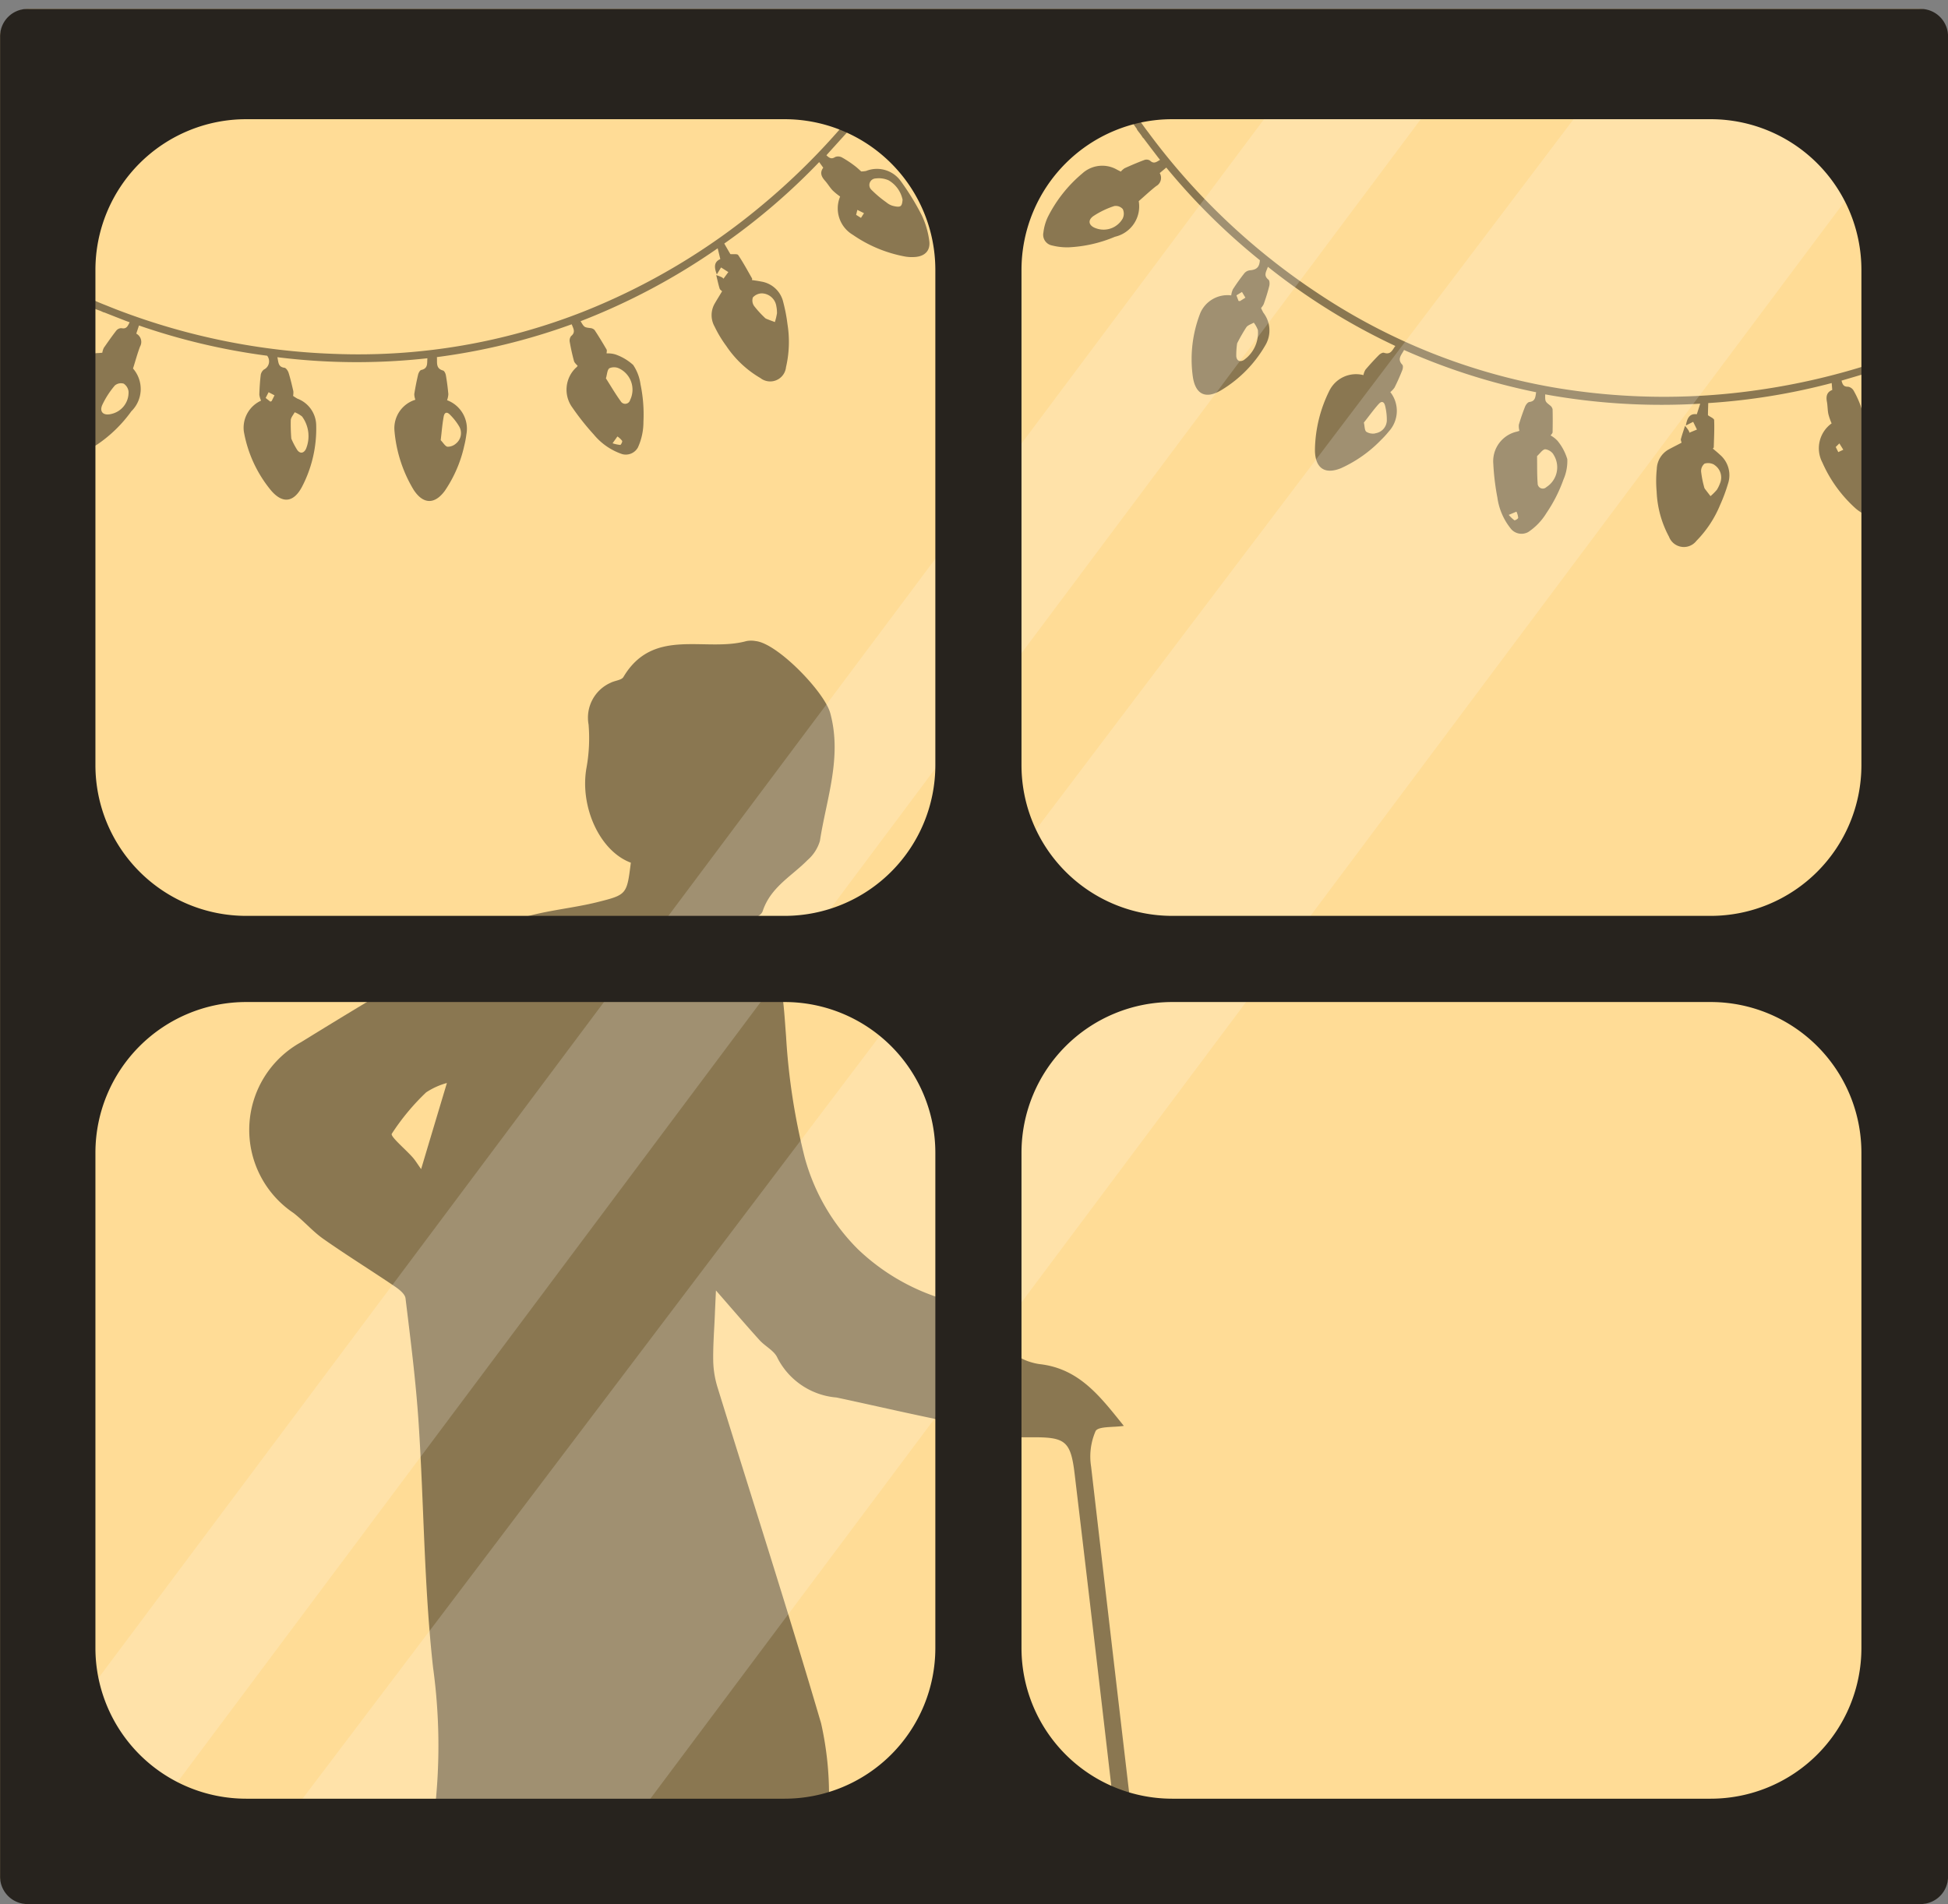 <svg xmlns="http://www.w3.org/2000/svg" xmlns:xlink="http://www.w3.org/1999/xlink" width="92.172" height="90.108" viewBox="0 0 92.172 90.108">
  <rect x="0" y="0" width="92.172" height="90.108" fill="#808080" stroke="none"/>
  <defs>
    <clipPath id="clip-path">
      <rect id="Rectangle_467" data-name="Rectangle 467" width="91" height="90" transform="translate(0.23 -0.421)" fill="#fff" stroke="#707070" stroke-width="1"/>
    </clipPath>
  </defs>
  <g id="Composant_1_8" data-name="Composant 1 8" transform="translate(0 0.421)">
    <rect id="Rectangle_84" data-name="Rectangle 84" width="92.172" height="89.687" rx="1.376" transform="translate(0 0)" fill="#ffdc96"/>
    <g id="Groupe_de_masques_20" data-name="Groupe de masques 20" clip-path="url(#clip-path)">
      <g id="Groupe_720" data-name="Groupe 720">
        <path id="Tracé_1011" data-name="Tracé 1011" d="M1131.467,474.857a12.049,12.049,0,0,0-.995-1.622,1.387,1.387,0,0,0-1.645-.484,1.332,1.332,0,0,1-.23.023c-.11-.1-.216-.2-.333-.285a4.9,4.9,0,0,0-.572-.375.386.386,0,0,0-.324-.025c-.177.119-.282.048-.418-.082.335-.371.665-.736.995-1.1.04-.045.078-.092.116-.138h0l.017-.021c.036-.044.072-.089.109-.13.007-.007,0-.014.01-.021.192-.23.375-.467.55-.709-.112-.043-.222-.089-.332-.14-.179.246-.366.487-.564.718a32.147,32.147,0,0,1-4.007,3.955,31.029,31.029,0,0,1-8.335,4.964,29.018,29.018,0,0,1-11.853,2.022,31.739,31.739,0,0,1-10.2-2.063c-.214-.081-.426-.168-.637-.252a11.833,11.833,0,0,1-2.849-1.6c-.018.119-.041.235-.065.352a12.311,12.311,0,0,0,2.394,1.4c.008.006.013.021.022.024.087.038.179.069.267.1.062.025.118.057.182.081l0-.008c.34.135.678.268,1.019.4.058.023.118.043.194.071-.088.163-.137.333-.386.279a.309.309,0,0,0-.242.109c-.209.266-.4.543-.595.822a.843.843,0,0,0-.072.232l-.195.015a1.4,1.4,0,0,0-1.314,1.011,6.457,6.457,0,0,0-.317,2.6,2.382,2.382,0,0,0,.206.743.515.515,0,0,0,.665.306,2.877,2.877,0,0,0,.729-.342,6.4,6.4,0,0,0,1.6-1.563,1.473,1.473,0,0,0,.08-2.023c.118-.376.209-.713.332-1.039a.444.444,0,0,0-.178-.613l.128-.385a30.678,30.678,0,0,0,6.065,1.431.432.432,0,0,1-.153.654.407.407,0,0,0-.15.248c-.038.312-.058.627-.067.94a.954.954,0,0,0,.082.284,1.407,1.407,0,0,0-.815,1.461,6.014,6.014,0,0,0,1.277,2.777c.546.647,1.077.591,1.475-.162a5.939,5.939,0,0,0,.67-2.958,1.37,1.37,0,0,0-.883-1.211,2.039,2.039,0,0,1-.209-.133.824.824,0,0,0,.011-.224c-.067-.292-.135-.583-.224-.869-.03-.093-.119-.228-.194-.237-.315-.039-.279-.274-.338-.5a30.373,30.373,0,0,0,7.1.05c-.023.23.043.481-.289.553-.065.014-.13.136-.15.219q-.109.459-.182.925a.814.814,0,0,0,.052.266,1.408,1.408,0,0,0-.99,1.461,6.464,6.464,0,0,0,.882,2.759l.024.04c.447.688.993.71,1.478.049a6.12,6.12,0,0,0,.918-2.129,4.412,4.412,0,0,0,.1-.53,1.442,1.442,0,0,0-.912-1.628,1.007,1.007,0,0,0,.06-.288q-.04-.448-.116-.889c-.014-.084-.072-.21-.133-.227-.359-.1-.271-.374-.292-.636a29.966,29.966,0,0,0,6.378-1.553c.075.2.2.375-.032.561a.351.351,0,0,0-.06.279c.052.3.119.6.2.9.024.087.114.155.174.231l-.07.08,0-.007a1.436,1.436,0,0,0-.173,1.908,11.875,11.875,0,0,0,1,1.259,2.984,2.984,0,0,0,1.346.932.654.654,0,0,0,.746-.31,2.9,2.9,0,0,0,.263-1.22,6.962,6.962,0,0,0-.137-1.764,2.17,2.17,0,0,0-.348-.924,2.447,2.447,0,0,0-.846-.5,1.277,1.277,0,0,0-.412-.047c0-.062.024-.136,0-.183-.182-.311-.369-.621-.568-.922a.312.312,0,0,0-.2-.093c-.288-.038-.289-.033-.462-.326a30.881,30.881,0,0,0,6.486-3.45c.046.188.083.337.124.51-.3.135-.3.381-.164.725l.2-.329.344.219-.229.312a.44.44,0,0,0-.062-.057,1.675,1.675,0,0,0-.282-.111c.061.247.1.443.161.636.014.05.076.087.116.129-.118.2-.239.391-.354.59a1.1,1.1,0,0,0,0,1.081,5.638,5.638,0,0,0,.552.916,4.924,4.924,0,0,0,1.616,1.52.752.752,0,0,0,1.211-.516,5.288,5.288,0,0,0,.07-2.032,7.766,7.766,0,0,0-.2-1.042,1.273,1.273,0,0,0-1.047-.978c-.144-.031-.291-.048-.436-.072,0-.023.02-.054.01-.069-.215-.375-.419-.756-.66-1.113-.043-.065-.233-.031-.37-.044-.086-.147-.179-.309-.288-.5a30.459,30.459,0,0,0,4.49-3.855c.072.1.129.177.193.266-.17.226-.093.419.077.609.13.146.231.319.363.462a3.112,3.112,0,0,0,.359.293,1.452,1.452,0,0,0,.6,1.811,6.363,6.363,0,0,0,2.486,1.031,1.913,1.913,0,0,0,.446.02c.484-.03.758-.311.682-.788A4.033,4.033,0,0,0,1131.467,474.857Zm-38.354,9.394c-.367.091-.574-.093-.424-.432a4.153,4.153,0,0,1,.594-.917.454.454,0,0,1,.418-.086.525.525,0,0,1,.229.369A1.039,1.039,0,0,1,1093.113,484.251Zm7.588-.609-.062.026-.221-.174c.046-.091.093-.182.139-.272l.28.147Zm1.091.529a1.344,1.344,0,0,1,.349.2,1.575,1.575,0,0,1,.182,1.539c-.1.2-.27.234-.406.052a3.6,3.6,0,0,1-.285-.544,8.234,8.234,0,0,1-.026-.871C1101.613,484.415,1101.726,484.295,1101.792,484.171Zm7.052.194c.039-.2.16-.224.3-.075a2.778,2.778,0,0,1,.431.552.631.631,0,0,1-.142.8.594.594,0,0,1-.408.16c-.108-.015-.2-.181-.324-.311C1108.748,485.1,1108.775,484.728,1108.844,484.365Zm8.351,1.351a1.662,1.662,0,0,1-.363-.078l.23-.322a.9.9,0,0,1,.223.207C1117.307,485.564,1117.227,485.717,1117.195,485.716Zm-.514-3.628a.553.553,0,0,1,.457.006,1.114,1.114,0,0,1,.526,1.493.243.243,0,0,1-.446.062c-.247-.34-.456-.7-.7-1.083C1116.575,482.382,1116.576,482.168,1116.681,482.088Zm6.79-3.352a.59.59,0,0,1,.416-.192.711.711,0,0,1,.695.611,1.577,1.577,0,0,1,.03.331,2.854,2.854,0,0,1-.1.416c-.137-.053-.274-.1-.41-.158a.227.227,0,0,1-.073-.054,4.793,4.793,0,0,1-.5-.55A.455.455,0,0,1,1123.471,478.736Zm5.115-3.765-.229-.143c.019-.079.039-.157.058-.235l.314.156Zm1.873-.56c-.086.059-.26.017-.386-.015a.831.831,0,0,1-.286-.16,5.322,5.322,0,0,1-.7-.588.311.311,0,0,1,.2-.543,1.144,1.144,0,0,1,.606.088,1.382,1.382,0,0,1,.662.922C1130.545,474.174,1130.543,474.352,1130.458,474.411Z" transform="translate(-1087.848 -465.081)" opacity="0.46"/>
        <path id="Tracé_1013" data-name="Tracé 1013" d="M1179.156,484.142a1.167,1.167,0,0,1-.207-.1c-.045-.139-.08-.282-.136-.417a4.773,4.773,0,0,0-.293-.619.386.386,0,0,0-.263-.19c-.213.008-.266-.106-.313-.288.48-.141.951-.28,1.423-.422.058-.017.115-.037.172-.056h0l.025-.008c.053-.019.106-.039.161-.054.009,0,.011-.01.02-.013a12.241,12.241,0,0,0,1.272-.519c-.009-.126-.021-.252-.023-.379a11.365,11.365,0,0,1-1.477.606,32.2,32.2,0,0,1-5.482,1.284,31.026,31.026,0,0,1-9.7-.114,29.019,29.019,0,0,1-11.168-4.458,31.723,31.723,0,0,1-7.621-7.08c-.14-.18-.277-.364-.413-.547a11.8,11.8,0,0,1-1.839-3.494c-.12.016-.239.028-.357.04a12.19,12.19,0,0,0,1.672,3.314c0,.008,0,.024.006.031.056.078.117.152.174.23.041.054.072.11.113.164l.007-.006q.329.438.662.872c.038.05.077.1.128.161-.16.092-.291.213-.474.036a.305.305,0,0,0-.263-.032c-.317.118-.629.252-.937.391a.845.845,0,0,0-.182.161l-.174-.088a1.4,1.4,0,0,0-1.649.176,6.48,6.48,0,0,0-1.629,2.057,2.384,2.384,0,0,0-.212.742.515.515,0,0,0,.407.608,2.9,2.9,0,0,0,.8.088,6.394,6.394,0,0,0,2.181-.5,1.473,1.473,0,0,0,1.124-1.685c.3-.26.551-.5.825-.712a.445.445,0,0,0,.168-.616l.31-.261a30.658,30.658,0,0,0,4.428,4.384c-.021.332-.152.451-.472.478a.41.41,0,0,0-.257.134c-.195.247-.376.5-.548.767a.986.986,0,0,0-.078.286,1.405,1.405,0,0,0-1.457.821,6.007,6.007,0,0,0-.359,3.035c.127.837.611,1.066,1.342.631a5.94,5.94,0,0,0,2.116-2.174,1.371,1.371,0,0,0-.121-1.493,2.135,2.135,0,0,1-.109-.223.787.787,0,0,0,.126-.185c.1-.283.19-.567.262-.857.024-.1.018-.256-.04-.3-.249-.2-.1-.379-.025-.607a30.375,30.375,0,0,0,6.03,3.746c-.139.183-.214.433-.536.322-.062-.022-.182.048-.242.108-.221.223-.434.456-.637.695a.8.8,0,0,0-.095.254,1.408,1.408,0,0,0-1.606.729,6.468,6.468,0,0,0-.688,2.815v.047c.023.821.477,1.124,1.236.813a6.153,6.153,0,0,0,1.894-1.337,4.414,4.414,0,0,0,.365-.4,1.44,1.44,0,0,0,.072-1.863,1.032,1.032,0,0,0,.2-.216c.134-.267.255-.541.365-.819.032-.079.049-.216,0-.263-.256-.269-.036-.46.084-.695a30.063,30.063,0,0,0,6.251,2c-.04.207-.024.423-.319.461-.075.009-.164.122-.2.207-.113.284-.214.576-.3.87a.814.814,0,0,0,.028.288l-.1.032.006,0a1.435,1.435,0,0,0-1.142,1.537,11.565,11.565,0,0,0,.193,1.594,2.991,2.991,0,0,0,.662,1.5.653.653,0,0,0,.8.125,2.884,2.884,0,0,0,.861-.9,6.95,6.95,0,0,0,.8-1.575,2.186,2.186,0,0,0,.185-.971,2.48,2.48,0,0,0-.461-.867,1.284,1.284,0,0,0-.328-.256c.033-.052.092-.1.093-.156.007-.361.009-.723,0-1.083a.313.313,0,0,0-.125-.186c-.227-.182-.23-.178-.225-.519a30.821,30.821,0,0,0,7.334.44c-.059.185-.105.331-.16.5-.33-.043-.457.167-.518.533l.345-.174c.059.121.12.244.179.366l-.358.148a.409.409,0,0,0-.024-.082,1.677,1.677,0,0,0-.182-.242c-.077.243-.144.433-.195.627-.014.051.02.114.032.171-.2.106-.408.209-.609.318a1.1,1.1,0,0,0-.564.923,5.556,5.556,0,0,0-.007,1.07,4.921,4.921,0,0,0,.585,2.139.752.752,0,0,0,1.3.192,5.283,5.283,0,0,0,1.12-1.7,7.87,7.87,0,0,0,.37-.995,1.273,1.273,0,0,0-.383-1.381c-.106-.1-.222-.193-.334-.289.016-.017.044-.035.045-.053.012-.431.036-.863.018-1.293,0-.078-.184-.149-.293-.232,0-.169.009-.357.013-.574a30.435,30.435,0,0,0,5.842-.948l.026.328c-.264.1-.3.309-.252.56.035.192.029.392.069.583a3.1,3.1,0,0,0,.153.438,1.451,1.451,0,0,0-.436,1.855,6.355,6.355,0,0,0,1.582,2.178,1.976,1.976,0,0,0,.371.25.641.641,0,0,0,.993-.317,4.026,4.026,0,0,0,.314-1.2,12.229,12.229,0,0,0,0-1.9A1.389,1.389,0,0,0,1179.156,484.142Zm-35.216-9.3a1.039,1.039,0,0,1-1.252.484c-.36-.114-.44-.379-.136-.59a4.092,4.092,0,0,1,.984-.471.445.445,0,0,1,.4.145A.518.518,0,0,1,1143.94,474.837Zm5.636,3.49.162.271-.258.162-.067-.009-.1-.264Zm.105,3.212c-.192.117-.353.059-.375-.168a3.725,3.725,0,0,1,.041-.613,8.224,8.224,0,0,1,.433-.757c.073-.105.233-.15.354-.221a1.341,1.341,0,0,1,.195.351A1.577,1.577,0,0,1,1149.682,481.539Zm6.209,3.48a.589.589,0,0,1-.431-.076c-.086-.07-.074-.257-.116-.435.241-.3.457-.609.706-.883.135-.15.252-.108.3.094a2.758,2.758,0,0,1,.08.7A.631.631,0,0,1,1155.891,485.019Zm6.577,4.115a1.7,1.7,0,0,1-.269-.257l.365-.153a.906.906,0,0,1,.082.293C1162.643,489.063,1162.5,489.152,1162.468,489.134Zm1.842-3.12a1.115,1.115,0,0,1-.33,1.549.243.243,0,0,1-.413-.18c-.032-.418-.021-.839-.028-1.288.142-.128.254-.31.384-.324A.554.554,0,0,1,1164.31,486.014Zm7.609.492a.711.711,0,0,1,.274.884,1.563,1.563,0,0,1-.147.3,2.779,2.779,0,0,1-.3.3c-.089-.116-.18-.231-.267-.348a.226.226,0,0,1-.035-.085,4.72,4.72,0,0,1-.143-.732.454.454,0,0,1,.163-.374A.592.592,0,0,1,1171.919,486.507Zm5.873-.6-.121-.242.172-.17.186.3Zm2.132.3c-.045.04-.141.193-.244.2s-.23-.121-.321-.215a.825.825,0,0,1-.16-.285,5.3,5.3,0,0,1-.287-.866.31.31,0,0,1,.457-.356,1.153,1.153,0,0,1,.472.39A1.383,1.383,0,0,1,1179.925,486.211Z" transform="translate(-1090.81 -464.936)" opacity="0.46"/>
        <path id="Tracé_1014" data-name="Tracé 1014" d="M1102.348,523.647c.493.383.906.871,1.415,1.228,1.1.772,2.247,1.482,3.362,2.237.213.144.5.364.521.576.239,1.962.49,3.926.62,5.9.252,3.85.256,7.723.681,11.553a27.185,27.185,0,0,1-.167,8.488h18.912c0-.633,0-1.267-.017-1.9a15.386,15.386,0,0,0-.366-3.934c-1.56-5.315-3.259-10.589-4.895-15.882a4.613,4.613,0,0,1-.209-1.263c-.012-.726.046-1.452.077-2.178.016-.4.036-.8.052-1.16.727.831,1.384,1.6,2.06,2.348.269.3.7.5.85.843a3.458,3.458,0,0,0,2.8,1.875c1.9.406,3.8.853,5.7,1.222.838.163,1.762.456,2.379-.545.054-.088.372-.011.592-.011-.16.406-.294.748-.478,1.217.462,0,.746,0,1.03,0,1.59-.014,1.852.163,2.039,1.734q1.052,8.815,2.066,17.635h.812q-1.056-8.993-2.1-17.989a3.014,3.014,0,0,1,.212-1.671c.127-.24.836-.171,1.338-.25-1.081-1.334-2.072-2.7-3.963-2.92-.443-.053-1.134-.3-1.233-.611-.51-1.6-1.9-1.987-3.193-2.425a10.065,10.065,0,0,1-4.2-2.411,9.726,9.726,0,0,1-2.512-4.337,30.706,30.706,0,0,1-.883-5.76c-.164-2.041-.131-4.09-2.389-5.165.533-.287,1.18-.419,1.284-.73.377-1.141,1.372-1.653,2.121-2.416a1.921,1.921,0,0,0,.587-.906c.308-2,1.058-3.956.49-6.05-.272-1-2.493-3.3-3.528-3.41a1.2,1.2,0,0,0-.438,0c-1.945.54-4.407-.684-5.821,1.7-.09.152-.4.169-.593.267a1.808,1.808,0,0,0-1.056,1.982,7.856,7.856,0,0,1-.1,2.057c-.32,1.81.61,3.927,2.1,4.482-.189,1.493-.184,1.515-1.548,1.858-1.51.381-3.176.435-4.52,1.126-3.261,1.678-6.411,3.584-9.536,5.51A4.74,4.74,0,0,0,1102.348,523.647Zm6.27-5.708a3.407,3.407,0,0,1,.986-.446c-.424,1.416-.8,2.666-1.22,4.076-.192-.271-.282-.424-.4-.555-.344-.39-1.065-.989-.988-1.119A10.834,10.834,0,0,1,1108.618,517.94Z" transform="translate(-1088.458 -466.661)" opacity="0.46"/>
      </g>
    </g>
    <path id="Tracé_1010" data-name="Tracé 1010" d="M1169.537,466.026c-1.151-.052-2.3-.076-3.457-.082l-65.158,86.115,14.889,2.128,61.695-82.529Z" transform="translate(-1088.497 -464.857)" fill="#fff" opacity="0.187" style="isolation: isolate"/>
    <path id="Rectangle_30-23" data-name="Rectangle 30-23" d="M1151.183,465.216l4.853,3.429-62.563,83.69-4.853-3.429Z" transform="translate(-1087.772 -464.814)" fill="#fff" opacity="0.187" style="isolation: isolate"/>
    <path id="Tracé_1016" data-name="Tracé 1016" d="M1178.6,464.789h-89.584a1.3,1.3,0,0,0-1.294,1.295v87.1a1.3,1.3,0,0,0,1.294,1.295H1178.6a1.3,1.3,0,0,0,1.294-1.295v-87.1A1.3,1.3,0,0,0,1178.6,464.789Zm-46.624,77.57a7.134,7.134,0,0,1-7.133,7.133h-25.476a7.134,7.134,0,0,1-7.133-7.133V518.922a7.134,7.134,0,0,1,7.133-7.133h25.476a7.134,7.134,0,0,1,7.133,7.133Zm0-41.78a7.134,7.134,0,0,1-7.133,7.133h-25.476a7.134,7.134,0,0,1-7.133-7.133V477.142a7.134,7.134,0,0,1,7.133-7.133h25.476a7.134,7.134,0,0,1,7.133,7.133Zm43.818,41.78a7.134,7.134,0,0,1-7.133,7.133h-25.476a7.134,7.134,0,0,1-7.133-7.133V518.922a7.134,7.134,0,0,1,7.133-7.133h25.476a7.134,7.134,0,0,1,7.133,7.133Zm0-41.78a7.134,7.134,0,0,1-7.133,7.133h-25.476a7.134,7.134,0,0,1-7.133-7.133V477.142a7.134,7.134,0,0,1,7.133-7.133h25.476a7.134,7.134,0,0,1,7.133,7.133Z" transform="translate(-1087.719 -464.789)" fill="#27231e"/>
  </g>
</svg>
